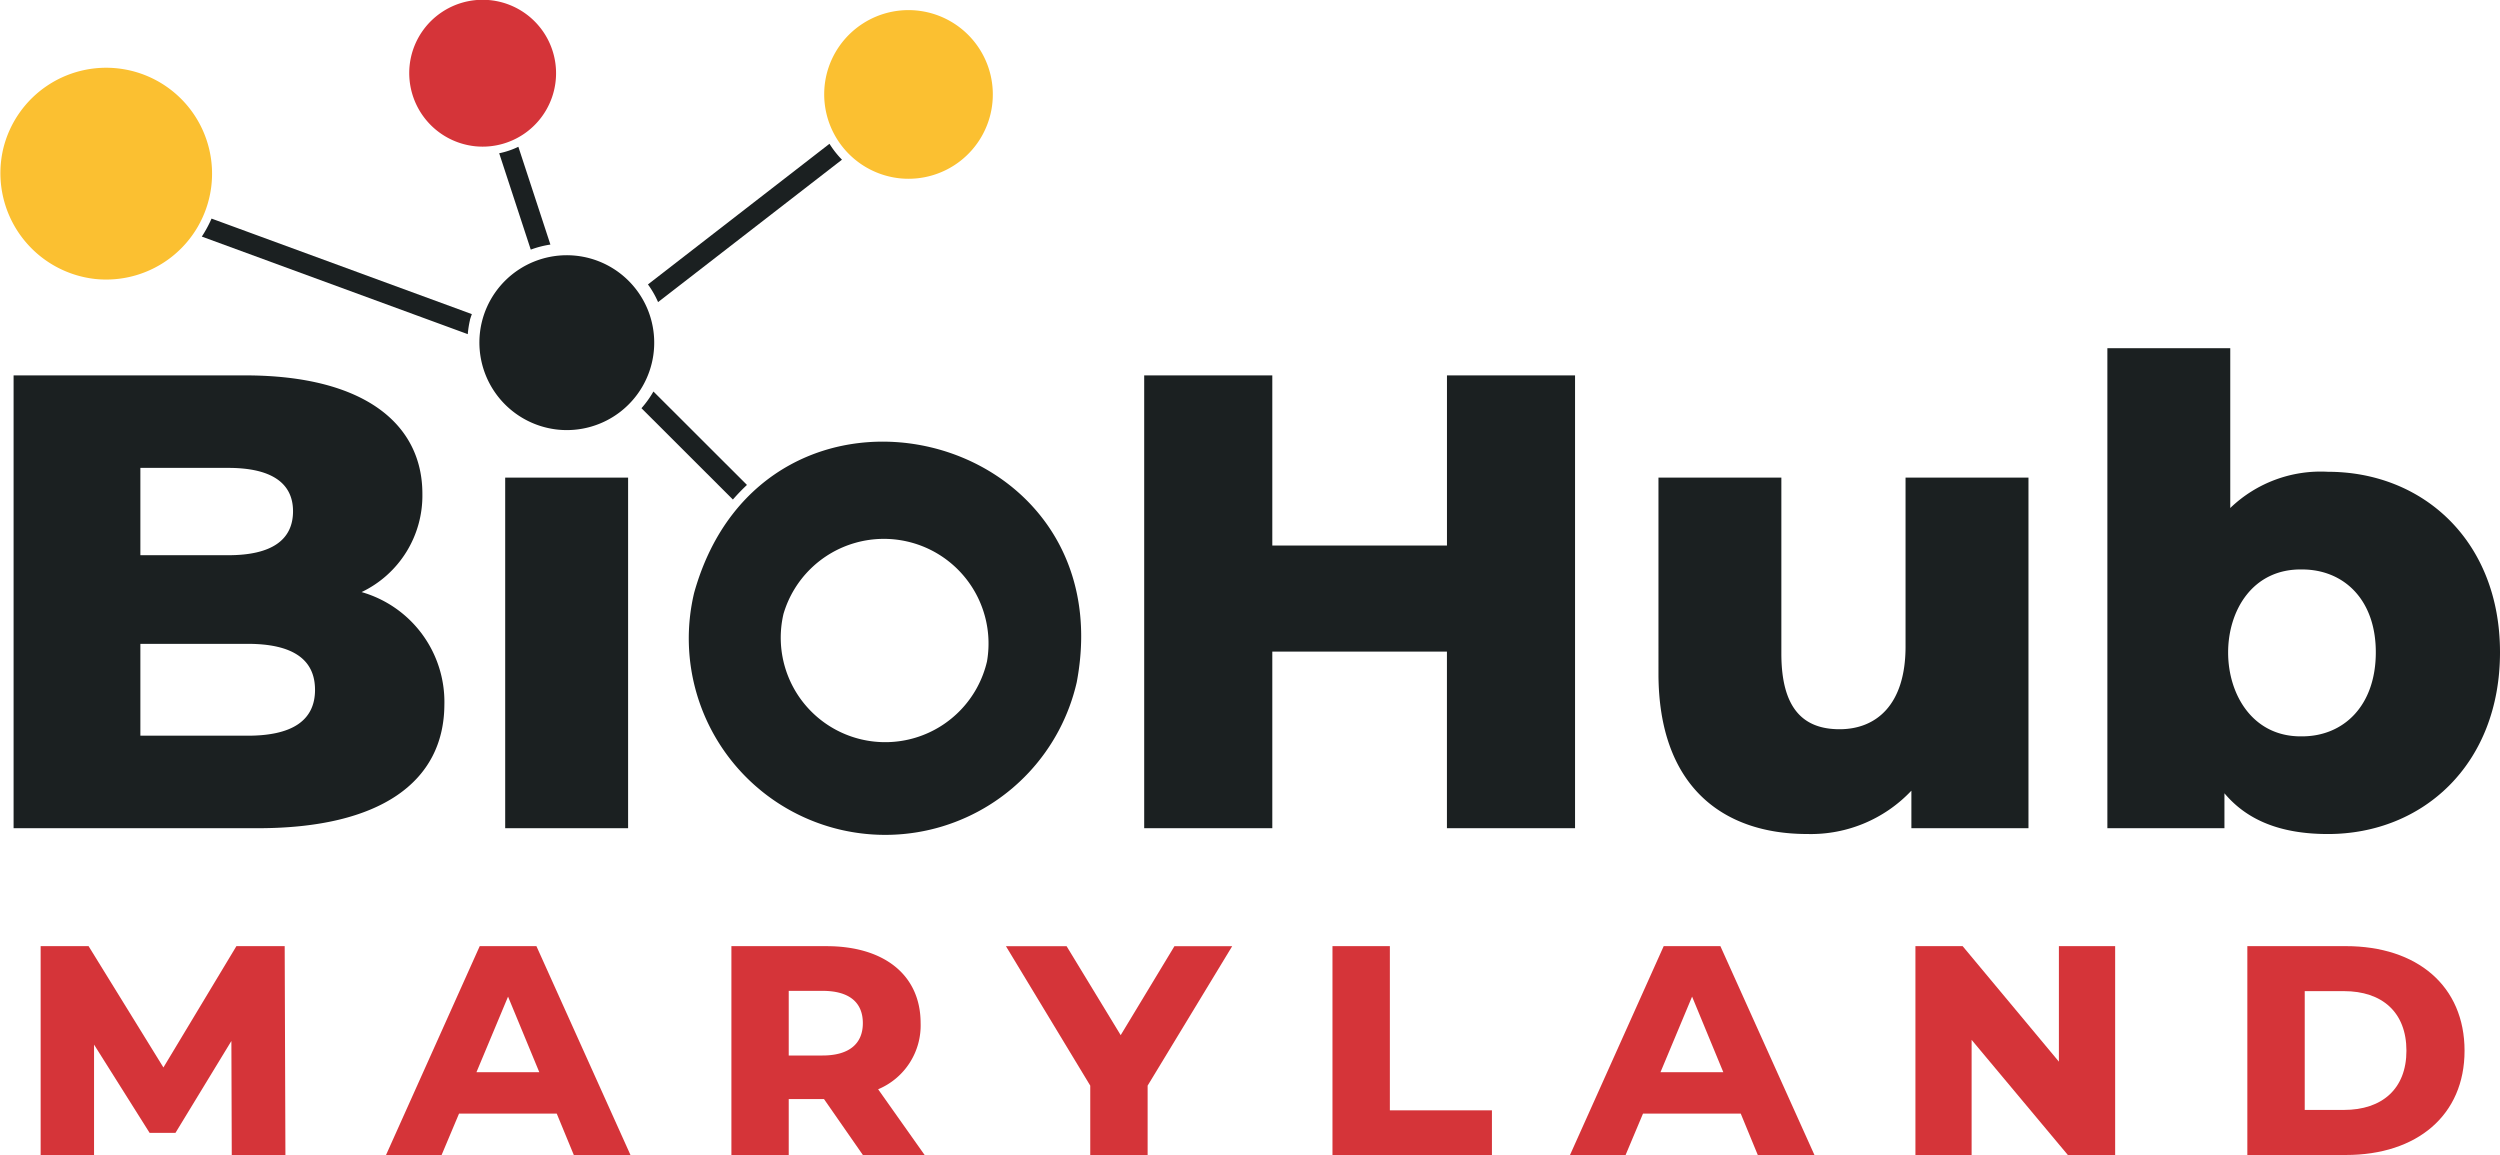 <?xml version="1.0" encoding="UTF-8"?>
<svg xmlns="http://www.w3.org/2000/svg" xmlns:xlink="http://www.w3.org/1999/xlink" width="154.159" height="71.222" viewBox="0 0 154.159 71.222">
  <defs>
    <clipPath id="clip-path">
      <rect id="Rectangle_5" data-name="Rectangle 5" width="154.159" height="71.222"></rect>
    </clipPath>
  </defs>
  <g id="Group_1" data-name="Group 1" clip-path="url(#clip-path)">
    <path id="Path_2" data-name="Path 2" d="M30.981,24.665a5.391,5.391,0,1,0-4.711-6.591,5.4,5.4,0,0,0,4.711,6.591" transform="translate(3.431 1.829)" fill="#1b2021"></path>
    <path id="Path_3" data-name="Path 3" d="M27.305,40.725c0,4.826-3.988,7.658-11.488,7.658H.741V20.461H15.02c7.339,0,10.929,2.992,10.929,7.3A6.592,6.592,0,0,1,22.2,33.823a7.05,7.05,0,0,1,5.106,6.9M8.559,26.165v5.384h5.424c2.634,0,3.989-.916,3.989-2.712,0-1.755-1.355-2.672-3.989-2.672ZM19.328,39.847c0-1.915-1.436-2.832-4.149-2.832H8.559v5.664h6.621c2.713,0,4.149-.918,4.149-2.832" transform="translate(0.097 2.687)" fill="#1b2021"></path>
    <rect id="Rectangle_4" data-name="Rectangle 4" width="7.579" height="21.619" transform="translate(31.152 29.451)" fill="#1b2021"></rect>
    <path id="Path_4" data-name="Path 4" d="M88.931,20.461V48.383h-7.9V37.494H70.263V48.383h-7.9V20.461h7.9V30.952H81.033V20.461Z" transform="translate(8.192 2.687)" fill="#1b2021"></path>
    <path id="Path_5" data-name="Path 5" d="M113.21,26.032V47.651h-7.22V45.337a8.52,8.52,0,0,1-6.423,2.672c-5.3,0-9.173-3.031-9.173-9.893V26.032h7.578v10.85c0,3.35,1.317,4.666,3.59,4.666,2.236,0,4.068-1.475,4.068-5.1V26.032Z" transform="translate(11.873 3.419)" fill="#1b2021"></path>
    <path id="Path_6" data-name="Path 6" d="M139.072,37.728c0,6.9-4.746,11.208-10.61,11.208-2.832,0-4.946-.8-6.382-2.513v2.154h-7.219V18.98h7.578v9.853a8.036,8.036,0,0,1,6.023-2.234c5.864,0,10.61,4.269,10.61,11.129m-7.658,0c0-3.271-1.995-5.106-4.547-5.106-6.118-.105-6.04,10.394,0,10.291,2.552,0,4.547-1.875,4.547-5.185" transform="translate(15.087 2.493)" fill="#1b2021"></path>
    <path id="Path_7" data-name="Path 7" d="M5.9,16.719A6.53,6.53,0,1,0,.188,8.734,6.568,6.568,0,0,0,5.9,16.719" transform="translate(0 0.487)" fill="#fbc031"></path>
    <path id="Path_8" data-name="Path 8" d="M26.381,9.02a4.528,4.528,0,1,0-3.957-5.537A4.538,4.538,0,0,0,26.381,9.02" transform="translate(2.928 0)" fill="#d53439"></path>
    <path id="Path_9" data-name="Path 9" d="M49.605,10.924a5.2,5.2,0,1,0-4.547-6.36,5.21,5.21,0,0,0,4.547,6.36" transform="translate(5.9 0.074)" fill="#fbc031"></path>
    <path id="Path_10" data-name="Path 10" d="M14,64.448l-.023-7.032-3.448,5.666H8.934L5.508,57.64v6.808H2.215V51.57H5.172l4.614,7.48,4.5-7.48h2.978l.045,12.878Z" transform="translate(0.291 6.774)" fill="#d53439"></path>
    <path id="Path_11" data-name="Path 11" d="M31.566,61.895H25.542l-1.075,2.553H21.04l5.778-12.879h3.495l5.8,12.879H32.619Zm-1.075-2.553-1.927-4.659-1.948,4.659Z" transform="translate(2.764 6.773)" fill="#d53439"></path>
    <path id="Path_12" data-name="Path 12" d="M45.576,61H43.4v3.448H39.865V51.57h5.868c3.539,0,5.8,1.769,5.8,4.748a4.267,4.267,0,0,1-2.62,4.076l2.867,4.054H47.973Zm-.089-6.675H43.4v3.987h2.083c1.657,0,2.487-.739,2.487-1.993,0-1.276-.829-1.993-2.487-1.993" transform="translate(5.236 6.774)" fill="#d53439"></path>
    <path id="Path_13" data-name="Path 13" d="M63.565,60.17v4.278H60.027V60.17l-5.2-8.6h3.74l3.337,5.487,3.315-5.487h3.561Z" transform="translate(7.202 6.774)" fill="#d53439"></path>
    <path id="Path_14" data-name="Path 14" d="M72.626,51.57h3.539V61.693h6.294v2.755H72.626Z" transform="translate(9.539 6.774)" fill="#d53439"></path>
    <path id="Path_15" data-name="Path 15" d="M96.1,61.895H90.074L89,64.448H85.572L91.35,51.569h3.495l5.8,12.879H97.151Zm-1.075-2.553L93.1,54.682l-1.948,4.659Z" transform="translate(11.24 6.773)" fill="#d53439"></path>
    <path id="Path_16" data-name="Path 16" d="M116.716,51.57V64.448H113.8l-5.935-7.1v7.1H104.4V51.57h2.912l5.935,7.122V51.57Z" transform="translate(13.712 6.774)" fill="#d53439"></path>
    <path id="Path_17" data-name="Path 17" d="M122.49,51.569h6.07c4.412,0,7.324,2.464,7.324,6.451,0,3.964-2.912,6.428-7.324,6.428h-6.07Zm5.958,10.1c2.352,0,3.852-1.3,3.852-3.651,0-2.374-1.5-3.674-3.852-3.674h-2.419v7.324Z" transform="translate(16.089 6.773)" fill="#d53439"></path>
    <path id="Path_18" data-name="Path 18" d="M37.873,33.392A12.114,12.114,0,1,0,61.464,38.91C64.451,23.1,42.211,17.893,37.873,33.392M55.93,37.627a6.443,6.443,0,1,1-12.548-2.935A6.454,6.454,0,0,1,55.93,37.627" transform="translate(4.931 3.162)" fill="#1b2021"></path>
    <path id="Path_19" data-name="Path 19" d="M27.531,18.167c.035-.127.079-.242.119-.363L11.6,11.914a7.675,7.675,0,0,1-.6,1.11L27.4,19.04a6,6,0,0,1,.136-.873" transform="translate(1.445 1.565)" fill="#1b2021"></path>
    <path id="Path_20" data-name="Path 20" d="M30.367,14.034,28.39,8a5.044,5.044,0,0,1-1.182.4l1.947,5.942a5.962,5.962,0,0,1,1.212-.312" transform="translate(3.574 1.051)" fill="#1b2021"></path>
    <path id="Path_21" data-name="Path 21" d="M35.7,21.339a6.194,6.194,0,0,1-.738,1.03L40.6,28a12.336,12.336,0,0,1,.867-.9Z" transform="translate(4.593 2.803)" fill="#1b2021"></path>
    <path id="Path_22" data-name="Path 22" d="M35.94,17.6,47.279,8.818a5.855,5.855,0,0,1-.77-.98L35.316,16.51A5.66,5.66,0,0,1,35.94,17.6" transform="translate(4.639 1.029)" fill="#1b2021"></path>
  </g>
</svg>
